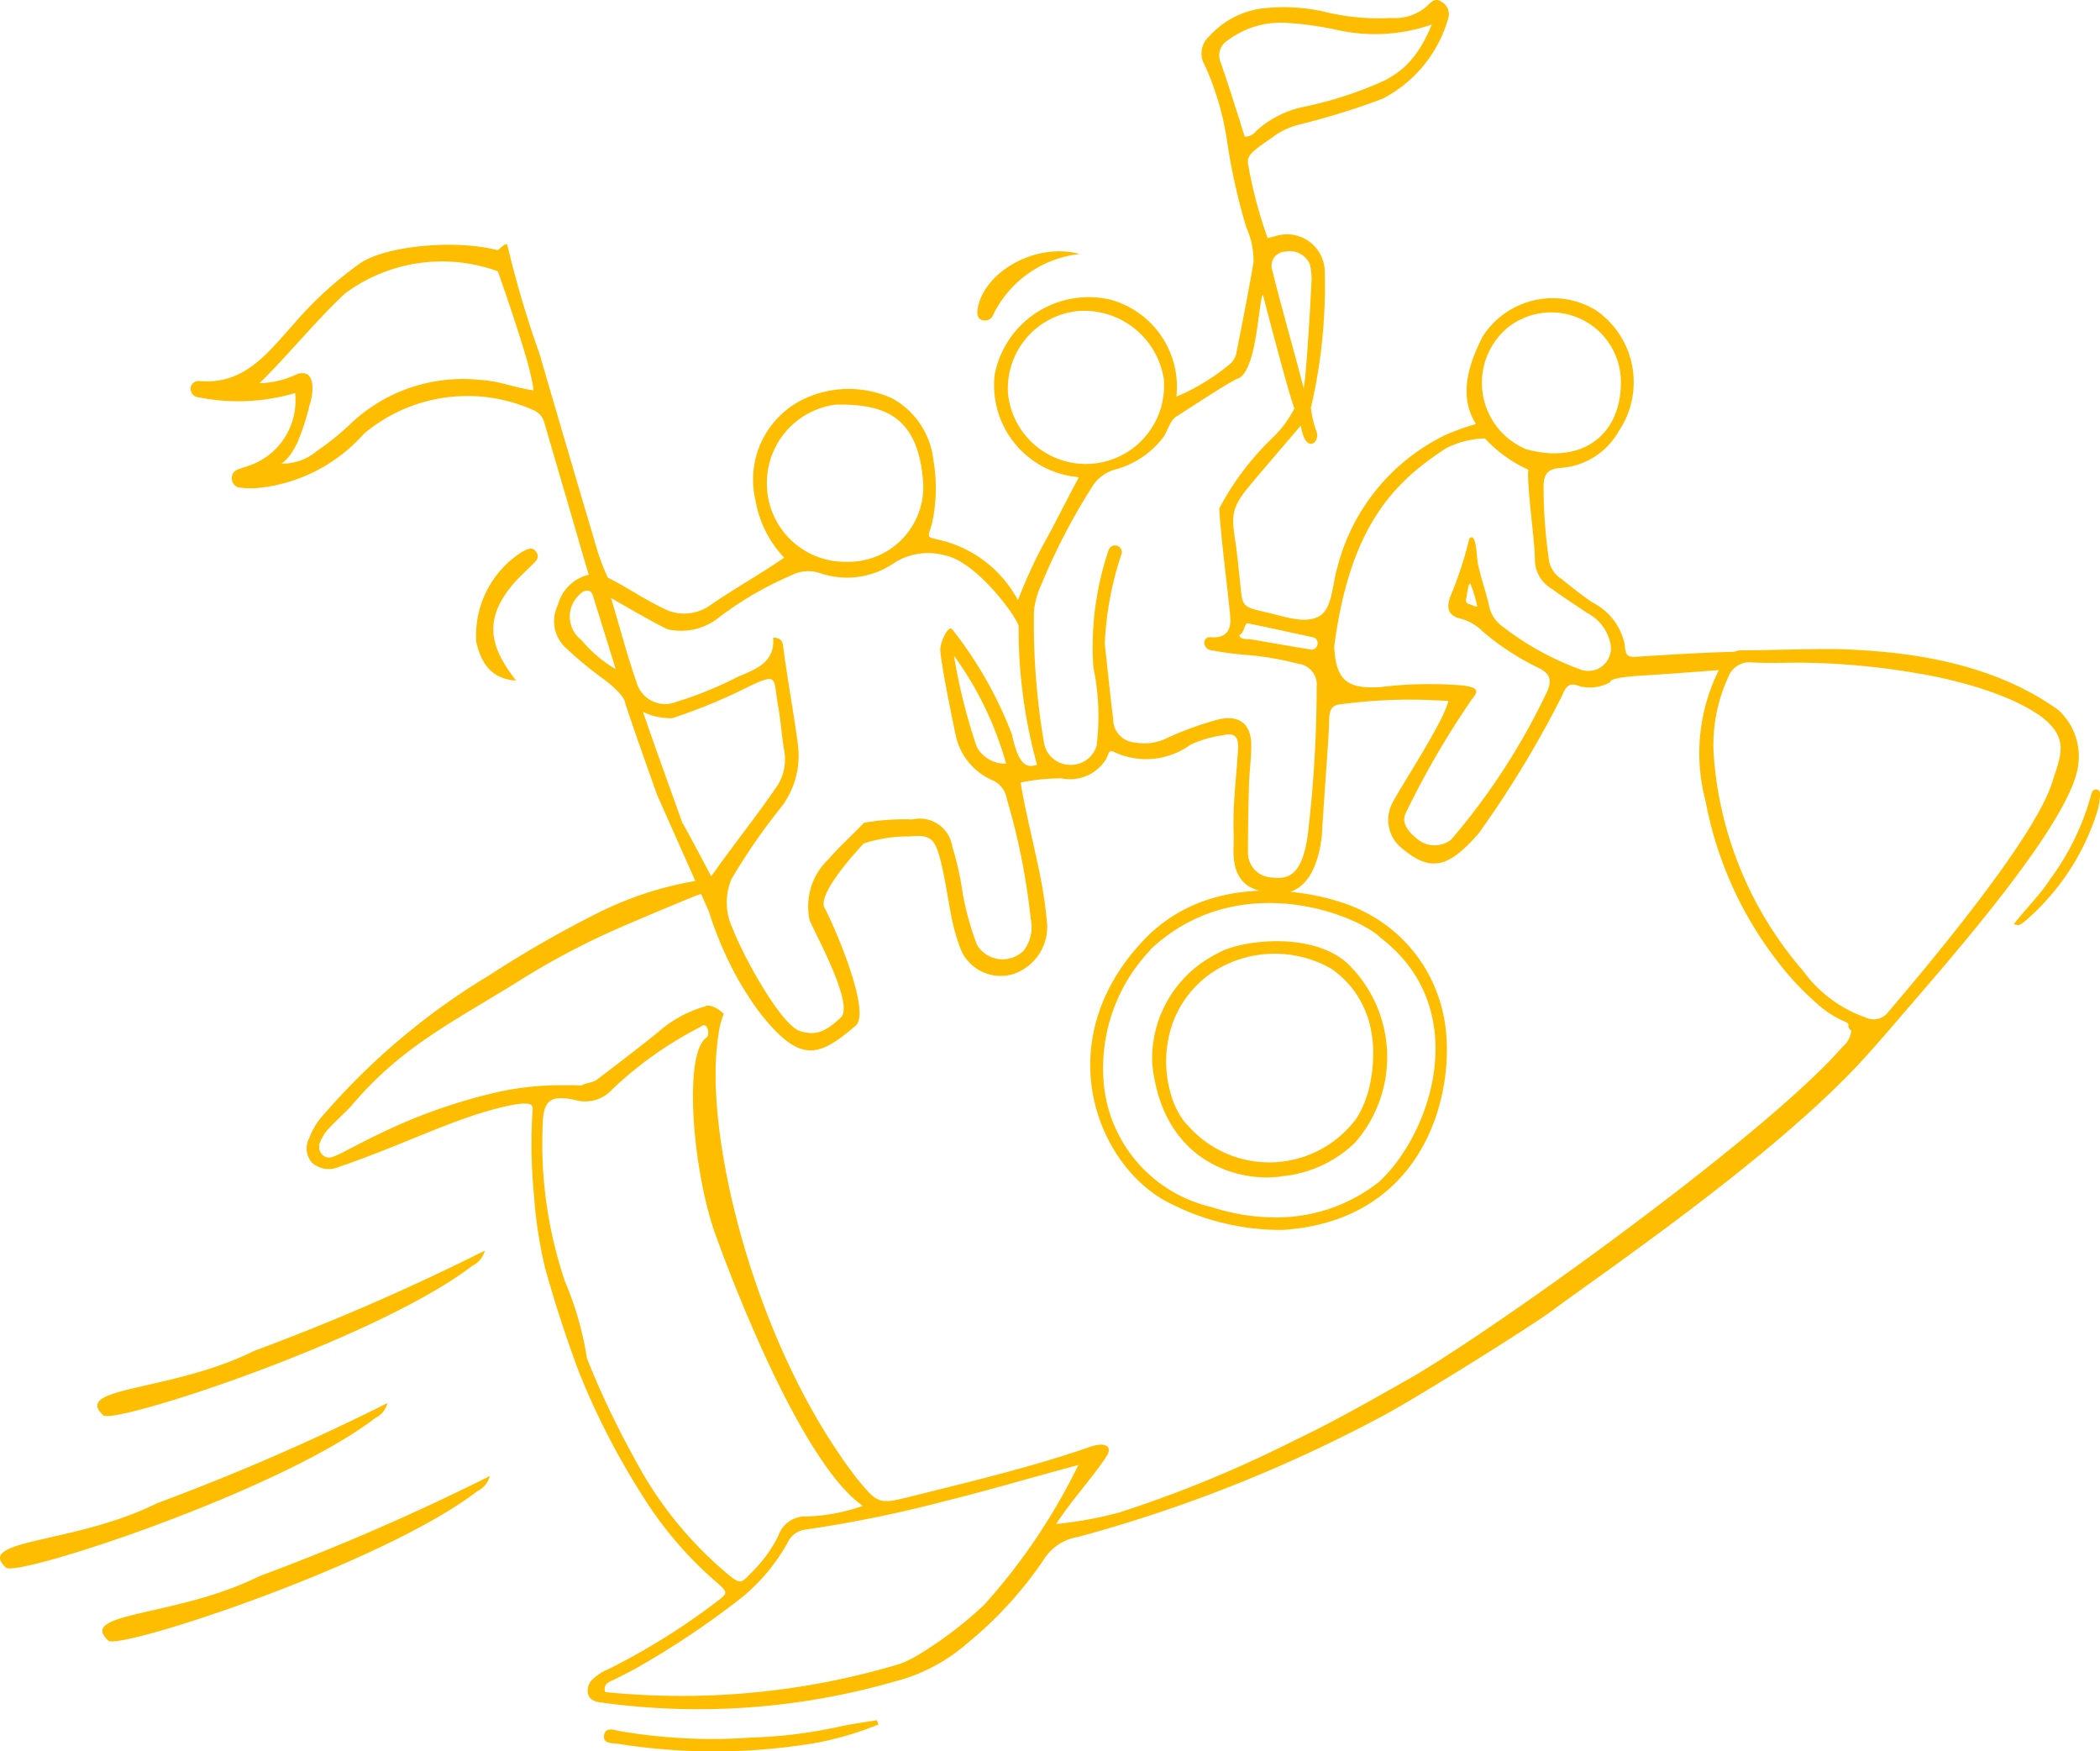 <svg xmlns="http://www.w3.org/2000/svg" width="82.36" height="68.669" viewBox="0 0 82.36 68.669">
  <g id="Hard_gaan" data-name="Hard gaan" transform="translate(0 0)">
    <path id="Path_8040" data-name="Path 8040" d="M179.071,204.7a3.882,3.882,0,0,0-1.79,3.532c.181.768.543,1.447,1.566,1.508-1.153-1.439-1.186-2.494-.151-3.744.226-.273.495-.512.747-.763.151-.151.354-.3.188-.537s-.367-.089-.56,0" transform="translate(-158.602 -183.057)" fill="#ffbd00"/>
    <path id="Path_8041" data-name="Path 8041" d="M365.167,96.186a4.292,4.292,0,0,1,3.391-2.362c-1.8-.476-3.806.759-4.013,2.172-.028.192-.009.367.2.426a.353.353,0,0,0,.425-.236" transform="translate(-326.205 -83.865)" fill="#ffbd00"/>
    <path id="Path_8042" data-name="Path 8042" d="M728.219,253.789l.05.012-.05-.012" transform="translate(-651.649 -227.104)" fill="#ffbd00"/>
    <path id="Path_8043" data-name="Path 8043" d="M725.385,253.119l.03.007-.03-.007" transform="translate(-649.113 -226.504)" fill="#ffbd00"/>
    <path id="Path_8044" data-name="Path 8044" d="M731.307,254.572l.059.016-.059-.016" transform="translate(-654.412 -227.804)" fill="#ffbd00"/>
    <path id="Path_8045" data-name="Path 8045" d="M722.095,252.4l.062.013-.062-.013" transform="translate(-646.169 -225.862)" fill="#ffbd00"/>
    <path id="Path_8046" data-name="Path 8046" d="M718.9,251.758l.057.011-.057-.011" transform="translate(-643.309 -225.286)" fill="#ffbd00"/>
    <path id="Path_8047" data-name="Path 8047" d="M734.482,255.442l.036.011-.036-.011" transform="translate(-657.253 -228.583)" fill="#ffbd00"/>
    <path id="Path_8048" data-name="Path 8048" d="M709.512,250.143l.062.009-.062-.009" transform="translate(-634.909 -223.841)" fill="#ffbd00"/>
    <path id="Path_8049" data-name="Path 8049" d="M712.745,250.654l.062.011-.062-.011" transform="translate(-637.802 -224.298)" fill="#ffbd00"/>
    <path id="Path_8050" data-name="Path 8050" d="M716.072,251.228l.022,0-.022,0" transform="translate(-640.779 -224.812)" fill="#ffbd00"/>
    <path id="Path_8051" data-name="Path 8051" d="M182.88,247.539c-.694,2.286-5.268,7.65-6.427,9.016a.712.712,0,0,1-.887.229,5.121,5.121,0,0,1-2.472-1.843,14.476,14.476,0,0,1-3.495-8.453,6.349,6.349,0,0,1,.569-3.052.882.882,0,0,1,.924-.577c.621.036,1.245.009,1.868.009a28.532,28.532,0,0,1,3.748.279l.283.041.062.01.278.044.062.01.288.05.022,0,.276.052.057.011.279.056.062.013.285.062.03.007.267.064.05.012.275.071.059.015.275.076.036.01.258.077.039.012q.133.041.265.086l.055.018c.087.029.173.059.259.09l.04.015q.124.045.245.092l.027.01c.084.033.167.067.249.1l.049.02c.081.035.16.07.238.106l.039.019q.116.054.229.111l.014.007c.077.039.151.079.225.12l.042.023c.071.04.141.081.21.122l.038.023c.071.044.14.088.207.134,1.195.883.825,1.56.5,2.6m-41.9,32.279a15.479,15.479,0,0,1-2.638,1.993,4.5,4.5,0,0,1-.674.322,29.809,29.809,0,0,1-11.553,1.1c-.074-.331.155-.392.316-.469.14-.067.278-.136.416-.207l.046-.024c.133-.068.265-.137.4-.209a33.563,33.563,0,0,0,4.218-2.824,7.507,7.507,0,0,0,1.757-2.109.891.891,0,0,1,.667-.523,48.885,48.885,0,0,0,5.467-1.111c1.857-.458,3.336-.91,5.277-1.427a23.675,23.675,0,0,1-3.694,5.482m-4.766-3.875a7.366,7.366,0,0,1-2.161.412,1.117,1.117,0,0,0-1.146.757,5.366,5.366,0,0,1-1.106,1.493c-.358.394-.422.383-.859.026a14.971,14.971,0,0,1-3.542-4.3q-.1-.182-.2-.366l-.068-.125c-.044-.081-.088-.161-.131-.241l-.081-.154-.112-.214-.087-.169-.1-.2-.091-.181-.091-.184-.095-.194c-.024-.049-.046-.1-.07-.146q-.124-.26-.243-.522c-.007-.014-.014-.029-.02-.043-.041-.09-.081-.18-.12-.27l-.045-.1c-.039-.089-.077-.178-.116-.268l-.043-.1c-.039-.092-.077-.184-.116-.277l-.034-.084c-.04-.1-.081-.2-.12-.3a.151.151,0,0,1-.017-.041,12.571,12.571,0,0,0-.854-2.995,16.819,16.819,0,0,1-.873-6.315c.044-.892.414-1,1.285-.812a1.426,1.426,0,0,0,1.443-.43,14.784,14.784,0,0,1,3.431-2.431c.064-.034.138-.128.249-.033.078.09.122.362.006.442-.942.647-.513,5.44.394,7.828,0,0,3.053,8.653,5.738,10.534m-6.151-19.593a4.705,4.705,0,0,0-1.814.964c-.68.567-2.422,1.885-2.422,1.885-.188.165-.384.126-.664.262-.066,0-.132-.008-.2-.012l-.077,0-.121,0-.1,0-.1,0h-.2l-.123,0-.075,0-.134.005-.064,0-.143.009-.054,0-.15.011-.046,0-.158.015-.038,0-.166.018-.028,0-.173.022-.022,0-.178.025-.015,0-.183.028-.009,0-.188.032h0l-.191.035h0l-.191.038a21.327,21.327,0,0,0-4.748,1.653l-.147.071,0,0c-.551.266-.972.49-1.219.618l-.034.018-.023.012-.031.016-.018.009-.029.015-.014.007-.035.017c-.23.1-.519.3-.75.014a.475.475,0,0,1-.035-.049l-.012-.023-.014-.026c0-.009-.006-.017-.009-.026s-.007-.015-.009-.024,0-.015-.006-.023,0-.017-.006-.026,0-.016,0-.023,0-.017,0-.025,0-.018,0-.027,0-.015,0-.022,0-.018,0-.027,0-.014,0-.022,0-.017.006-.024,0-.016.005-.024,0-.015.008-.024l.008-.024.011-.026.008-.021.013-.029.008-.018.014-.028.009-.018.015-.028.01-.018.022-.038,0-.007.016-.028.029-.048.007-.013c.15-.255.88-.9,1.072-1.125,1.935-2.288,3.913-3.248,6.442-4.812a30.145,30.145,0,0,1,4.281-2.257s2.724-1.164,2.95-1.221.007-.553.007-.553a13.64,13.64,0,0,0-4.036,1.295,43.874,43.874,0,0,0-4.207,2.414,27.105,27.105,0,0,0-6.547,5.507,2.735,2.735,0,0,0-.541.889.852.852,0,0,0,.112.978.982.982,0,0,0,1.042.16c2.753-.941,4.636-1.982,6.758-2.422.325-.049.865-.171.847.138a20.683,20.683,0,0,0,.049,3.355,17.564,17.564,0,0,0,.436,2.878c.377,1.366.819,2.71,1.311,4.041a29.3,29.3,0,0,0,2.517,4.908,14.772,14.772,0,0,0,2.908,3.393c.445.395.446.419-.007.758a26.742,26.742,0,0,1-4.24,2.642,1.9,1.9,0,0,0-.567.35.627.627,0,0,0-.244.593c.064.271.294.334.513.364a27.836,27.836,0,0,0,11.507-.819,6.943,6.943,0,0,0,2.875-1.512,15.222,15.222,0,0,0,3.006-3.3,1.94,1.94,0,0,1,1.331-.861,56.618,56.618,0,0,0,11.981-4.763c1.427-.767,5.847-3.537,6.621-4.118,1.771-1.331,8.668-5.989,12.182-9.841.537-.588,1.057-1.191,1.576-1.8,1.848-2.151,6.461-7.374,6.845-9.644a2.45,2.45,0,0,0-.777-2.265c-2.652-1.9-6.011-2.288-8.458-2.372-.971-.034-3.021.046-3.992.04-.438,0-.809.693-.809.693a7.288,7.288,0,0,0-.562,5.223,14.651,14.651,0,0,0,3.415,7c.075.082.152.163.23.243l.047.049q.094.1.191.191l.066.065c.061.059.123.118.186.176l.067.063c.085.077.17.154.256.229a4.007,4.007,0,0,0,1.01.63c.273.121.006.156.246.351a.958.958,0,0,1-.348.64c-3.043,3.5-13.862,11.241-17.038,13.036-1.475.834-2.945,1.676-4.474,2.4a47.506,47.506,0,0,1-6.849,2.816,15.252,15.252,0,0,1-2.475.452c.608-.943,1.539-1.955,1.986-2.674.181-.291.035-.467-.32-.432a1.586,1.586,0,0,0-.36.09c-2.285.79-4.635,1.345-6.976,1.931-1.291.323-1.316.308-2.154-.711q-.128-.166-.254-.336l-.053-.072c-.084-.115-.168-.231-.25-.349l0-.007c-.085-.121-.169-.244-.252-.368l-.024-.036q-.128-.193-.253-.389h0c-3.232-5.09-4.9-12.266-4.339-15.8a3.316,3.316,0,0,1,.212-.848s-.358-.375-.7-.318" transform="translate(-102.388 -216.886)" fill="#ffbd00"/>
    <path id="Path_8052" data-name="Path 8052" d="M234.373,641.713a18.6,18.6,0,0,1-3.333.4,21.335,21.335,0,0,1-5.136-.253c-.214-.039-.578-.182-.626.166s.326.294.552.332a24.1,24.1,0,0,0,7.807-.044,13.141,13.141,0,0,0,2.4-.712l-.057-.171c-.536.093-1.079.155-1.606.285" transform="translate(-201.588 -573.984)" fill="#ffbd00"/>
    <path id="Path_8053" data-name="Path 8053" d="M42.431,470.3c-3.228,1.6-7.128,1.385-5.91,2.51.334.424,10.728-2.969,14.489-5.861a.91.91,0,0,0,.481-.588c-.2.1-.3.149-.4.2a89.746,89.746,0,0,1-8.662,3.737" transform="translate(-32.477 -417.325)" fill="#ffbd00"/>
    <path id="Path_8054" data-name="Path 8054" d="M6.138,527.127c-3.228,1.6-7.128,1.385-5.909,2.51.333.424,10.728-2.969,14.488-5.861a.91.91,0,0,0,.481-.588c-.2.1-.3.149-.4.2a89.759,89.759,0,0,1-8.662,3.737" transform="translate(0 -468.176)" fill="#ffbd00"/>
    <path id="Path_8055" data-name="Path 8055" d="M44.315,554.332c-3.228,1.6-7.128,1.385-5.91,2.51.334.424,10.728-2.969,14.489-5.861a.91.91,0,0,0,.481-.588c-.2.1-.3.149-.4.2a89.759,89.759,0,0,1-8.662,3.737" transform="translate(-34.163 -492.521)" fill="#ffbd00"/>
    <path id="Path_8056" data-name="Path 8056" d="M754.33,294.383c-.11,0-.168.087-.19.191a9.9,9.9,0,0,1-1.607,3.321c-.4.626-.936,1.135-1.434,1.775.154.027.181.04.2.033a1.065,1.065,0,0,0,.189-.11,9.351,9.351,0,0,0,2.885-4.336,2.806,2.806,0,0,0,.113-.657c.01-.1-.028-.213-.152-.216" transform="translate(-672.123 -263.43)" fill="#ffbd00"/>
    <path id="Path_8057" data-name="Path 8057" d="M409,334.279c3.324-3.109,7.793-1.478,8.928-.534l.056.049h0c.018.016.035.032.05.047,3.6,2.768,2.008,7.623-.078,9.56a6.491,6.491,0,0,1-4.268,1.387c-.053,0-.108,0-.165-.007h-.014l-.167-.011-.022,0-.173-.016-.024,0-.182-.022-.023,0-.193-.028-.016,0-.208-.036h0c-.22-.041-.451-.092-.686-.155h0c-.077-.02-.155-.043-.233-.066l-.007,0c-.078-.023-.157-.048-.235-.073l-.005,0a5.483,5.483,0,0,1-4.161-4.7,6.708,6.708,0,0,1,1.83-5.381m.572,9.851a9.555,9.555,0,0,0,4.584,1.139c5.827-.363,6.877-5.784,6.331-8.383a5.845,5.845,0,0,0-3.223-4.144c-1.043-.551-5.654-1.918-8.575,1.2-3.663,3.9-1.864,8.665.883,10.189" transform="translate(-363.872 -297.059)" fill="#ffbd00"/>
    <path id="Path_8058" data-name="Path 8058" d="M431.048,358.148l-.024-.03c-.014-.017-.028-.034-.041-.051l-.029-.039-.034-.046-.031-.045-.028-.042-.033-.051-.024-.039-.033-.056-.021-.037-.033-.062-.018-.033-.033-.068-.014-.029-.033-.073-.012-.026c-.011-.027-.022-.053-.033-.079l-.009-.023c-.011-.028-.021-.056-.032-.085l-.007-.018c-.011-.03-.021-.06-.031-.09l-.005-.014-.03-.095,0-.01c-.01-.034-.019-.067-.029-.1l0-.006c-.009-.035-.018-.07-.027-.1v0a4.534,4.534,0,0,1-.053-1.934,4.063,4.063,0,0,1,2.375-3,4.474,4.474,0,0,1,4.031.213,3.823,3.823,0,0,1,.712.643c.043.05.083.1.122.15l.01.013c.038.05.074.1.109.151l.009.013c.035.052.07.105.1.159q.1.165.181.336l.006.013c.026.055.05.11.073.165l.006.013c.023.057.045.114.066.171h0c.042.117.078.236.109.355l0,.013c.014.057.028.114.04.172l0,.015c.012.058.023.117.033.175v0c.02.119.035.24.045.359V355c.005.058.009.115.012.172v.017c0,.057,0,.115,0,.172v.007q0,.176-.008.35v.015c0,.055-.008.109-.013.164l0,.019q-.007.082-.018.162v.012q-.021.166-.052.326l0,.017c-.01.051-.02.1-.032.15l0,.022c-.011.05-.023.1-.036.147l0,.015c-.027.1-.055.2-.086.291l-.006.019q-.022.066-.047.131l-.008.022c-.016.042-.032.085-.049.126l-.007.017c-.018.043-.036.085-.054.126h0c-.019.041-.038.081-.057.12l-.008.017c-.019.036-.038.073-.056.108l-.011.019c-.019.035-.039.069-.059.1l-.009.015c-.021.034-.042.068-.064.1a4.251,4.251,0,0,1-6.587.244c-.024-.025-.047-.051-.07-.077m3.762,2.066a4.764,4.764,0,0,0,2.864-1.316,5.1,5.1,0,0,0-.312-7.042c-1.419-1.273-4.253-.888-5.08-.378a4.6,4.6,0,0,0-2.562,4.3c.381,3.886,3.4,4.7,5.091,4.438" transform="translate(-384.536 -314.092)" fill="#ffbd00"/>
    <path id="Path_8059" data-name="Path 8059" d="M88.828,27.91a2.486,2.486,0,0,0,1.148.25,21.927,21.927,0,0,0,3.089-1.284c1.075-.492.871-.289,1.069.839.1.555.134,1.121.226,1.677a1.9,1.9,0,0,1-.273,1.432c-.892,1.3-1.684,2.265-2.582,3.537,0,0-1.051-1.994-1.113-2.067l-.012-.013c-.578-1.608-1.267-3.532-1.553-4.371m14.242,2.032a1.252,1.252,0,0,1-1.153-.671,22.162,22.162,0,0,1-.89-3.561,13.146,13.146,0,0,1,2.043,4.231m-15.5-6.5c1.026.6,1.976,1.123,2.218,1.229A2.359,2.359,0,0,0,91.82,24.2a13.307,13.307,0,0,1,2.811-1.634,1.45,1.45,0,0,1,1.124-.1,3.267,3.267,0,0,0,2.946-.407,2.475,2.475,0,0,1,1.929-.294c1.295.228,2.937,2.53,2.932,2.8a19.9,19.9,0,0,0,.722,5.421c-.471.162-.737-.073-.988-1.2a15.687,15.687,0,0,0-2.33-4.1c-.161-.224-.5.539-.477.814.046.64.5,2.838.61,3.353a2.491,2.491,0,0,0,1.495,1.766.98.98,0,0,1,.506.709,26.379,26.379,0,0,1,.935,4.687,1.533,1.533,0,0,1-.276,1.26,1.175,1.175,0,0,1-1.827-.221,11.241,11.241,0,0,1-.561-2.015,12.209,12.209,0,0,0-.412-1.847A1.287,1.287,0,0,0,99.4,32.13a8.956,8.956,0,0,0-1.909.133c-.428.462-.951.915-1.358,1.4A2.542,2.542,0,0,0,95.37,36.1c.315.7,1.745,3.315,1.215,3.8s-.914.745-1.6.528c-.705-.223-2.151-2.765-2.642-4.031a2.354,2.354,0,0,1-.038-1.939,24.076,24.076,0,0,1,1.87-2.716A3.323,3.323,0,0,0,94.9,29.16c-.168-1.286-.415-2.558-.577-3.844-.022-.179-.1-.31-.389-.316.076.989-.684,1.238-1.4,1.545a14.739,14.739,0,0,1-2.388.972,1.165,1.165,0,0,1-1.574-.783c-.363-1.025-.654-2.157-1-3.3m-1.165,1.655a1.156,1.156,0,0,1-.1-1.742c.183-.219.468-.279.551-.013.257.825.535,1.707.9,2.9a5.046,5.046,0,0,1-1.347-1.143m7.282-5.983A3.093,3.093,0,0,1,96.4,15.864c1.814-.025,3.169.4,3.4,2.865a2.938,2.938,0,0,1-2.988,3.3,3.071,3.071,0,0,1-3.12-2.915m10.47,4.875a3.094,3.094,0,0,1,.283-1.051,24.654,24.654,0,0,1,1.967-3.8,1.563,1.563,0,0,1,.9-.719,3.514,3.514,0,0,0,1.946-1.305c.148-.233.249-.631.477-.774.42-.264,1.928-1.262,2.371-1.477.811-.185.851-3.051,1.036-3.312,0,0,.992,3.85,1.237,4.462a4.321,4.321,0,0,1-.89,1.183,10.8,10.8,0,0,0-2.059,2.741c.071,1.227.316,3,.43,4.227.047.511-.124.871-.765.822a.213.213,0,0,0-.251.232.305.305,0,0,0,.249.275,13.8,13.8,0,0,0,1.573.2,11.891,11.891,0,0,1,1.855.331.825.825,0,0,1,.729.916,49.192,49.192,0,0,1-.358,5.865c-.22,1.455-.7,1.691-1.41,1.6a.968.968,0,0,1-.926-.981c0-.9.016-1.792.042-2.688.015-.53.1-1.061.085-1.589-.026-.795-.508-1.117-1.267-.942a12.535,12.535,0,0,0-2.134.78,2.035,2.035,0,0,1-1.165.128.918.918,0,0,1-.848-.928c-.118-.957-.225-2-.329-2.953a12.875,12.875,0,0,1,.639-3.46.265.265,0,1,0-.492-.188,11.743,11.743,0,0,0-.594,4.578,9.381,9.381,0,0,1,.126,3.084,1.048,1.048,0,0,1-1.056.743,1.035,1.035,0,0,1-1-.834,27.647,27.647,0,0,1-.4-5.156m-1.016-8.544a3.051,3.051,0,0,1,2.774-3.262,3.17,3.17,0,0,1,3.333,2.648,3.069,3.069,0,0,1-6.107.614M114,9.869a.86.86,0,0,1,.983.492,2.538,2.538,0,0,1,.054.839c-.054,1.247-.237,4-.3,4.007-.35-1.363-.9-3.271-1.235-4.638a.549.549,0,0,1,.5-.7m-1.469,14.569c.8.158,1.773.38,2.574.549a.232.232,0,0,1,.17.308.239.239,0,0,1-.307.165q-1.117-.186-2.233-.381c-.185-.033-.5.011-.519-.172.213-.122.187-.443.314-.468m9.012-.69c0,.1-.216-.05-.355-.074a.165.165,0,0,1-.073-.214c.028-.091.073-.627.166-.573a5.745,5.745,0,0,1,.262.862m-1.228-6.17a3.528,3.528,0,0,1,1.535-.389,5.258,5.258,0,0,0,1.7,1.225c-.066.613.266,2.893.258,3.519a1.322,1.322,0,0,0,.658,1.149c.456.331.929.64,1.4.954a1.74,1.74,0,0,1,.914,1.252.887.887,0,0,1-1.216.95,11.26,11.26,0,0,1-3.115-1.746,1.3,1.3,0,0,1-.442-.761c-.144-.615-.291-.988-.428-1.6-.065-.291-.051-1.29-.342-1.021a14.683,14.683,0,0,1-.74,2.263c-.177.466-.093.781.432.89a1.934,1.934,0,0,1,.839.5,10.208,10.208,0,0,0,2.161,1.412c.452.215.572.465.357.942a25.959,25.959,0,0,1-3.765,5.805A1.057,1.057,0,0,1,119.2,32.9c-.295-.245-.655-.589-.458-1.018a34.068,34.068,0,0,1,2.593-4.46c.324-.376.178-.467-.334-.543a15.89,15.89,0,0,0-3.274.063c-1.295.072-1.715-.275-1.79-1.58.617-4.73,2.337-6.448,4.379-7.78m2.41-4.723a2.733,2.733,0,0,1,4.454,2.042c.048,2.1-1.468,3.339-3.725,2.708a2.822,2.822,0,0,1-.729-4.751M82.468,14.9a6.387,6.387,0,0,0-5.036,1.65,10.115,10.115,0,0,1-1.386,1.128,2.08,2.08,0,0,1-1.392.5,1.279,1.279,0,0,0,.106-.083l.034-.033c.022-.021.044-.041.065-.064s.026-.029.039-.043.036-.043.054-.065l.039-.05c.017-.022.032-.045.048-.068l.038-.057.042-.07c.012-.021.025-.041.036-.062s.026-.048.039-.072c.034-.065.067-.131.1-.2a9.433,9.433,0,0,0,.46-1.434,2.066,2.066,0,0,0,.109-.783c-.043-.369-.215-.545-.6-.426a3.55,3.55,0,0,1-1.473.357c1.139-1.115,2.2-2.442,3.354-3.519a6.391,6.391,0,0,1,5.993-.868s.709,1.991,1.128,3.439h0c.019.064.036.126.054.188l0,.009c.017.059.032.117.048.172l0,.013c.015.055.029.108.042.16l0,.015c.013.051.025.1.037.148l0,.016c.012.047.022.092.031.135l0,.014c.01.044.018.086.026.125l0,.011c.008.04.015.079.02.115V15.2c.006.038.011.073.015.105-.744-.1-1.39-.382-2.085-.407M112.263,4.819c-.254-.791-.506-1.587-.778-2.378a.684.684,0,0,1,.28-.859A3.454,3.454,0,0,1,114,.892a12.976,12.976,0,0,1,2.066.285,6.792,6.792,0,0,0,3.7-.216c-.087.211-.178.408-.277.595-.014.026-.027.052-.041.077s-.028.05-.042.074l-.043.074-.043.07-.047.075-.042.064c-.021.03-.041.06-.063.09l-.05.069c-.024.033-.049.065-.075.1L119,2.3l-.062.073-.046.051-.066.07-.046.047c-.026.026-.053.052-.08.077l-.037.035c-.039.036-.079.071-.122.1l-.035.028-.1.073-.049.035-.091.062-.052.034c-.032.021-.066.041-.1.061l-.048.028c-.05.029-.1.056-.154.083a14.887,14.887,0,0,1-3.208,1.04,3.933,3.933,0,0,0-1.824.941.567.567,0,0,1-.45.222l-.175-.545m19.4,20.741c-1.292.031-2.584.116-3.875.195-.362.022-.418-.086-.447-.473a2.384,2.384,0,0,0-1.279-1.663c-.411-.28-.8-.591-1.188-.905a1.089,1.089,0,0,1-.5-.718,19.8,19.8,0,0,1-.216-2.983c.025-.463.2-.62.652-.661A2.834,2.834,0,0,0,127.1,16.9a3.425,3.425,0,0,0-.9-4.737,3.265,3.265,0,0,0-4.434,1.024c-.5.98-1,2.29-.266,3.439a9.225,9.225,0,0,0-1.2.43,7.945,7.945,0,0,0-4.239,5.2c-.2.623-.179,1.648-.751,1.928s-1.354-.022-2.031-.175c-1.011-.227-.93-.23-1.038-1.24-.021-.2-.125-1.186-.156-1.384-.16-1.046-.241-1.4.478-2.271.507-.614,2.067-2.428,2.067-2.428.175,1.137.746.683.624.262a4.1,4.1,0,0,1-.23-.958,21.011,21.011,0,0,0,.545-5.28,1.484,1.484,0,0,0-1.953-1.446c-.091.02-.18.045-.288.072a17.623,17.623,0,0,1-.752-2.816c-.1-.439.075-.531,1.119-1.262a2.92,2.92,0,0,1,.908-.383,28.925,28.925,0,0,0,3.222-1A5.1,5.1,0,0,0,120.4.751a.562.562,0,0,0-.265-.689c-.205-.145-.383-.01-.518.142a1.9,1.9,0,0,1-1.452.5A8.855,8.855,0,0,1,115.5.447a7.279,7.279,0,0,0-2.373-.117,3.34,3.34,0,0,0-2.076,1.081.9.9,0,0,0-.186,1.153,11.081,11.081,0,0,1,.884,3.057,23.793,23.793,0,0,0,.746,3.306,3.128,3.128,0,0,1,.278,1.355c-.2,1.18-.432,2.353-.666,3.526a.756.756,0,0,1-.219.432,8.271,8.271,0,0,1-2.138,1.311,3.543,3.543,0,0,0-2.586-3.8,3.754,3.754,0,0,0-4.542,2.939,3.618,3.618,0,0,0,3.017,3.985,1.059,1.059,0,0,1,.276.047c-.374.719-.745,1.421-1.106,2.128a18.905,18.905,0,0,0-1.274,2.683,4.691,4.691,0,0,0-3.026-2.35c-.635-.146-.492-.081-.335-.705a6.454,6.454,0,0,0,.046-2.428,3.148,3.148,0,0,0-1.612-2.426,4.1,4.1,0,0,0-3.249-.075,3.5,3.5,0,0,0-2.12,4.057,4.331,4.331,0,0,0,1.128,2.26c-.94.652-2.072,1.279-2.957,1.906a1.78,1.78,0,0,1-1.569.18c-.851-.375-1.564-.887-2.393-1.306a9.142,9.142,0,0,1-.4-1.035q-1.149-3.867-2.277-7.74a39.957,39.957,0,0,1-1.246-4.2c-.041-.233-.2.009-.4.139-1.671-.438-4.4-.166-5.392.515a14.656,14.656,0,0,0-2.657,2.445c-1,1.109-1.912,2.333-3.659,2.168a.31.31,0,0,0-.33.306.351.351,0,0,0,.209.313,7.909,7.909,0,0,0,3.89-.146,2.7,2.7,0,0,1-1.976,2.9c-.093.036-.189.064-.279.1a.353.353,0,0,0-.223.4.359.359,0,0,0,.339.312,3.467,3.467,0,0,0,.69.01A6.407,6.407,0,0,0,77.892,17a6.315,6.315,0,0,1,6.611-.932.742.742,0,0,1,.45.478c.481,1.661.974,3.318,1.45,4.98.092.32.3,1.009.3,1.009a1.636,1.636,0,0,0-1.21,1.185,1.424,1.424,0,0,0,.36,1.729,14.157,14.157,0,0,0,1.3,1.081c.831.593.951.932.951.932.049.228.651,1.94,1.28,3.707l2.024,4.555c.027.088.056.176.086.266.009.029.02.059.03.088.02.061.041.121.064.182.012.035.025.069.038.1.02.057.042.114.064.171l.041.108c.023.059.046.118.071.178l.039.1q.054.13.111.26c.017.038.034.076.051.114s.046.1.07.155.043.091.064.136.041.087.062.13l.071.144c.02.04.04.08.061.119s.051.1.077.15l.054.1c.061.114.124.226.188.337l.03.052q.048.082.1.162l.054.088.1.156.057.087q.05.078.1.154l.054.078c.036.052.073.1.11.157a8.466,8.466,0,0,0,.554.693c1.289,1.438,1.994,1.2,3.351.036.351-.27.079-1.394-.3-2.48-.123-.346-.256-.688-.384-1l-.006-.013-.055-.132-.012-.028c-.017-.04-.033-.078-.05-.116l-.015-.037-.045-.1-.018-.042-.04-.091-.021-.046-.036-.078-.023-.05-.031-.067-.024-.05-.027-.056-.024-.051-.022-.044c-.009-.019-.018-.035-.026-.052l-.015-.03-.036-.068c-.3-.557,1.333-2.3,1.534-2.522a5.578,5.578,0,0,1,1.788-.275c.8-.079.994.071,1.2.839q.034.125.063.251c.007.029.013.058.02.087.013.055.025.11.037.166.008.034.015.069.022.1s.02.1.029.147.015.078.023.117l.022.117c.073.4.136.8.215,1.205a7.927,7.927,0,0,0,.389,1.4,1.7,1.7,0,0,0,2.046.97,1.956,1.956,0,0,0,1.343-1.955,16.9,16.9,0,0,0-.28-1.925q-.036-.184-.075-.367l-.025-.117c-.018-.085-.037-.171-.055-.256l-.028-.126c-.019-.088-.039-.176-.059-.265-.008-.035-.016-.071-.024-.107q-.037-.169-.076-.338l-.081-.36c-.008-.037-.016-.073-.024-.11q-.028-.128-.056-.257l-.028-.129-.053-.254c-.008-.039-.016-.078-.024-.118-.024-.122-.049-.244-.072-.366s-.047-.261-.083-.464a7.9,7.9,0,0,1,1.615-.162A1.664,1.664,0,0,0,107,29.751c.115-.24.082-.38.371-.237A2.955,2.955,0,0,0,110.3,29.2a4.409,4.409,0,0,1,1.233-.365c.508-.119.662.022.631.572q-.011.185-.025.369l-.005.067c-.052.7-.124,1.391-.142,2.089,0,.187-.008.375,0,.563.006.233.008.467,0,.7-.073,1.6.854,1.775,1.728,1.831,1.426.071,1.706-1.758,1.745-2.444.025-.439.055-.878.086-1.316,0-.008,0-.017,0-.025q.056-.8.112-1.6c0-.062.008-.124.012-.187q.032-.476.058-.951c.021-.389-.036-.783.342-.873.172-.024.341-.045.509-.065l.19-.02.3-.031.239-.02.241-.018.274-.017.183-.008c.107-.005.213-.009.319-.012h.059c.431-.011.865-.007,1.311.009h0c.237.009.476.02.721.036a4.232,4.232,0,0,1-.279.678h0c-.024.05-.05.1-.077.154l-.011.022c-.024.048-.05.095-.076.144l-.01.02c-.089.168-.187.343-.288.521l-.006.009-.1.169-.009.015-.1.176h0c-.108.182-.216.365-.324.543l-.007.012-.34.56-.055.089-.025.041-.07.117-.018.029-.076.126c-.144.24-.26.439-.328.571a1.422,1.422,0,0,0,.408,1.809c1.141.959,1.85.668,2.972-.61a40.769,40.769,0,0,0,3.235-5.325c.174-.378.251-.636.721-.45a1.615,1.615,0,0,0,1.209-.16s-.146-.174,1.26-.257,3.538-.257,3.538-.257Z" transform="translate(-63.612 0)" fill="#ffbd00"/>
  </g>
</svg>
